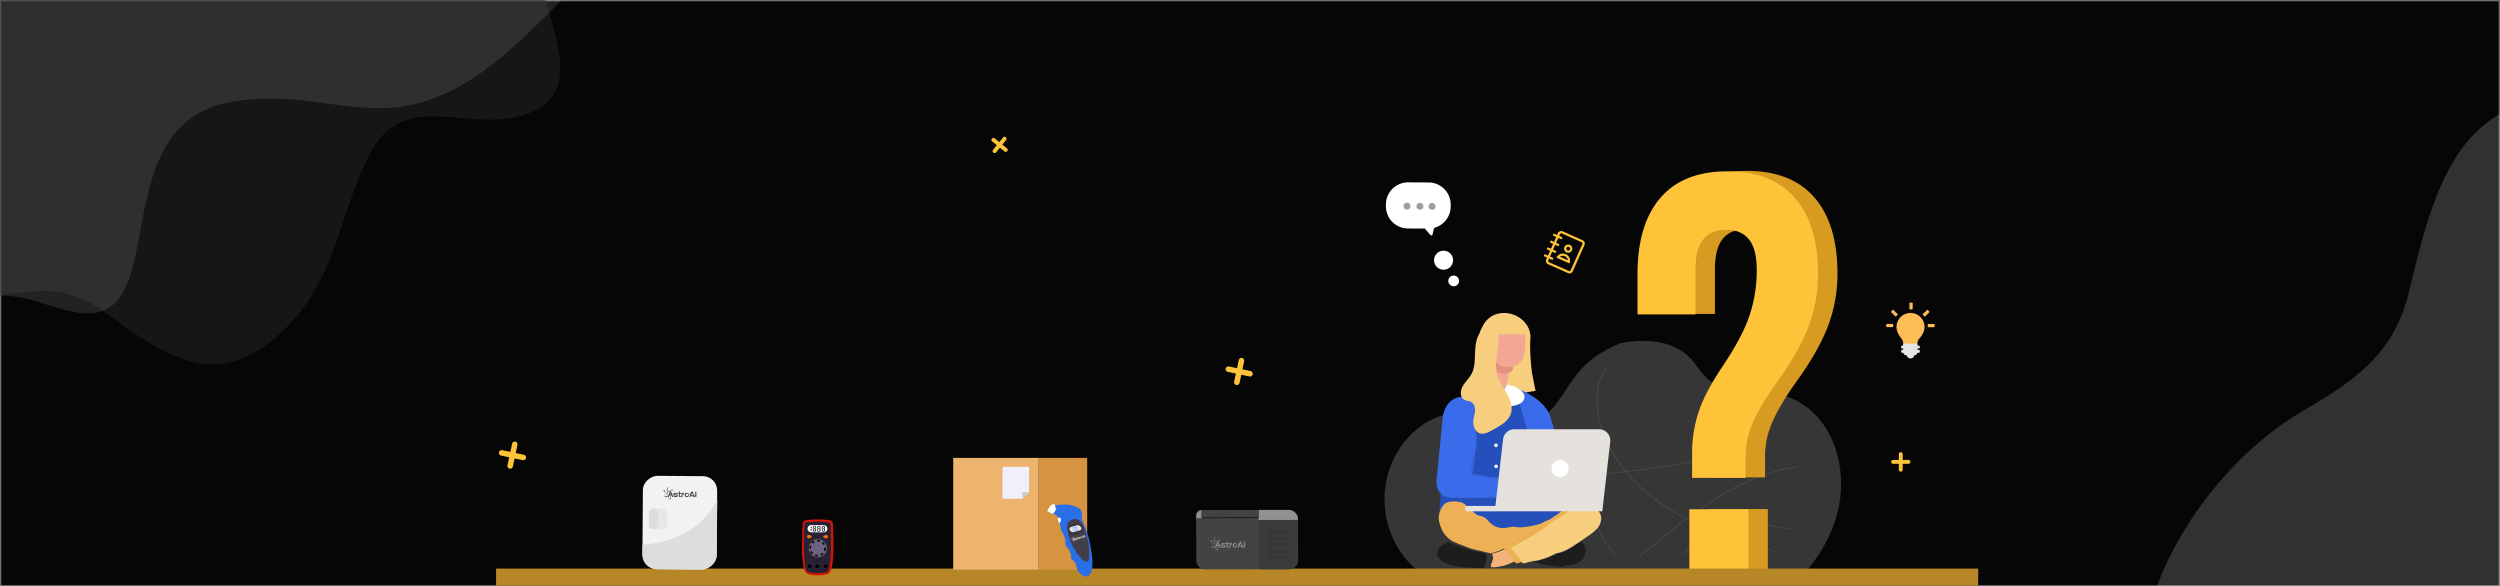 <svg xmlns="http://www.w3.org/2000/svg" xmlns:xlink="http://www.w3.org/1999/xlink" width="1920" height="450.403" viewBox="0 0 1920 450.403">
  <rect x="0" y="0" width="1920" height="450.403" fill="#808080" stroke="none"/>
  <defs>
    <clipPath id="clip-path">
      <path id="形状_14" data-name="形状 14" d="M32.25,199.032s43.706,1.616,61.863-36.542l3.467,42.437L95.82,223.28s-21.405,3.017-27.577,3.3-29.484-.285-31.055-1.043S32.25,199.032,32.25,199.032Z" transform="translate(-32.25 -162.49)" fill="none"/>
    </clipPath>
    <clipPath id="clip-path-2">
      <rect id="矩形_4629" data-name="矩形 4629" width="346" height="431" transform="translate(1574 127)" fill="#fff"/>
    </clipPath>
    <clipPath id="clip-path-3">
      <rect id="矩形_4630" data-name="矩形 4630" width="440" height="308" transform="translate(0 108)" fill="#fff"/>
    </clipPath>
  </defs>
  <g id="组_4214" data-name="组 4214" transform="translate(-7370.5 -13761)">
    <g id="组_4213" data-name="组 4213" transform="translate(7370.5 13653)">
      <g id="路径_9958" data-name="路径 9958" transform="translate(0 108)" fill="#060606">
        <path d="M 1919.5 449.903 L 0.5 449.903 L 0.5 0.5 L 1919.5 0.5 L 1919.5 449.903 Z" stroke="none"/>
        <path d="M 1 1 L 1 449.403 L 1919 449.403 L 1919 1 L 1 1 M 0 0 L 1920 0 L 1920 450.403 L 0 450.403 L 0 0 Z" stroke="none" fill="#707070"/>
      </g>
      <path id="联合_40" data-name="联合 40" d="M-4157-16256v-9h-9a3,3,0,0,1-3-3,3,3,0,0,1,3-3h9v-9a3,3,0,0,1,3-3,3,3,0,0,1,3,3v9h9a3,3,0,0,1,3,3,3,3,0,0,1-3,3h-9v9a3,3,0,0,1-3,3A3,3,0,0,1-4157-16256Z" transform="matrix(0.978, 0.208, -0.208, 0.978, 1156.918, 17275.17)" fill="#fec339" opacity="0"/>
      <path id="联合_41" data-name="联合 41" d="M-4164.2-16272.2v-3.6h-3.6a1.2,1.2,0,0,1-1.2-1.2,1.2,1.2,0,0,1,1.2-1.2h3.6v-3.6a1.2,1.2,0,0,1,1.2-1.2,1.2,1.2,0,0,1,1.2,1.2v3.6h3.6a1.2,1.2,0,0,1,1.2,1.2,1.2,1.2,0,0,1-1.2,1.2h-3.6v3.6a1.2,1.2,0,0,1-1.2,1.2A1.2,1.2,0,0,1-4164.2-16272.2Z" transform="matrix(0.978, 0.208, -0.208, 0.978, 1481.85, 16984.053)" fill="#fec339" opacity="0"/>
      <path id="联合_39" data-name="联合 39" d="M-4161-16265v-6h-6a2,2,0,0,1-2-2,2,2,0,0,1,2-2h6v-6a2,2,0,0,1,2-2,2,2,0,0,1,2,2v6h6a2,2,0,0,1,2,2,2,2,0,0,1-2,2h-6v6a2,2,0,0,1-2,2A2,2,0,0,1-4161-16265Z" transform="translate(7069.454 15625.6) rotate(-9)" fill="#fec339" opacity="0"/>
      <g id="组_4136" data-name="组 4136" transform="translate(-10)">
        <g id="组_4132" data-name="组 4132" transform="translate(30)">
          <path id="联合_61" data-name="联合 61" d="M5.938,13.361V8.907H1.484a1.485,1.485,0,0,1,0-2.969H5.938V1.485a1.485,1.485,0,1,1,2.969,0V5.938h4.454a1.485,1.485,0,0,1,0,2.969H8.907v4.454a1.485,1.485,0,1,1-2.969,0Z" transform="translate(1432.366 455.3)" fill="#fec339"/>
          <g id="组_4120" data-name="组 4120" transform="translate(1428.017 339.755)">
            <path id="路径_10355" data-name="路径 10355" d="M14.773.771A10.81,10.81,0,0,0,.622,7.067c-1.1,3.041-.634,6.335.549,9.841a5.972,5.972,0,0,1-.085,3.928l-.042.127a3.527,3.527,0,0,0,2.123,4.512l3.591,1.311a3.527,3.527,0,0,0,4.512-2.123,5.8,5.8,0,0,1,2.577-3.084c3.548-2.028,6.292-4.31,7.264-7.9A10.82,10.82,0,0,0,14.773.771Z" transform="translate(5.484 12.917) rotate(-20)" fill="#ffbe55"/>
            <path id="路径_10356" data-name="路径 10356" d="M14.426,5.534l-1.014-.38.507-1.393L3.653,0,3.147,1.4l-.759-.3a.767.767,0,0,0-.971.464l-.265.719a.769.769,0,0,0,.464.971l.762.295-.34.929-.759-.295a.77.77,0,0,0-.971.465l-.265.719a.77.77,0,0,0,.464.971l.8.295A2.452,2.452,0,0,0,2.865,9.286l.265.085a2.946,2.946,0,0,0,1.9,3.209,2.888,2.888,0,0,0,3.506-1.223,2.423,2.423,0,0,0,2.919-1.014l1.062.38a.77.77,0,0,0,.971-.464l.265-.719a.77.77,0,0,0-.464-.971l-1.014-.379.337-.929,1.014.38a.767.767,0,0,0,.971-.464l.265-.719a.661.661,0,0,0-.438-.921Z" transform="translate(10.213 33.414) rotate(-20)" fill="#e5e5e5"/>
            <path id="路径_10357" data-name="路径 10357" d="M1.808,5.514.288,4.965a.438.438,0,0,1-.265-.549L1.543.275A.441.441,0,0,1,2.092.023L3.613.573a.435.435,0,0,1,.252.549L2.345,5.26a.4.4,0,0,1-.536.255Z" transform="translate(16.908 1.33) rotate(-20)" fill="#ffbe55"/>
            <path id="路径_10358" data-name="路径 10358" d="M.033,1.808.583.287A.44.44,0,0,1,1.132.022l4.14,1.521a.441.441,0,0,1,.252.549L4.975,3.613a.438.438,0,0,1-.549.265L.288,2.357a.406.406,0,0,1-.255-.549Z" transform="translate(31.843 17.415) rotate(-20)" fill="#ffbe55"/>
            <path id="路径_10359" data-name="路径 10359" d="M.022,1.808.568.287A.441.441,0,0,1,1.118.022l4.14,1.521a.443.443,0,0,1,.265.549L4.974,3.621a.443.443,0,0,1-.549.265L.287,2.357A.441.441,0,0,1,.022,1.808Z" transform="translate(0 17.363) rotate(-20)" fill="#ffbe55"/>
            <path id="路径_10360" data-name="路径 10360" d="M.708,3.957.032,2.479a.48.48,0,0,1,.212-.589L4.257.032a.48.48,0,0,1,.589.212l.677,1.478a.486.486,0,0,1-.218.592L1.292,4.172a.417.417,0,0,1-.584-.215Z" transform="translate(27.881 7.758) rotate(-20)" fill="#ffbe55"/>
            <path id="路径_10361" data-name="路径 10361" d="M2.485,5.526l1.478-.674a.47.47,0,0,0,.212-.592L2.318.247A.47.47,0,0,0,1.726.035L.247.712A.47.47,0,0,0,.035,1.3L1.893,5.317A.488.488,0,0,0,2.485,5.526Z" transform="translate(3.942 6.84) rotate(-20)" fill="#f6b95f"/>
          </g>
          <g id="组_4118" data-name="组 4118" transform="translate(1043.273 358.555)" opacity="0.36">
            <path id="路径_10330" data-name="路径 10330" d="M344.611,621.234c-5.828-14.784-17.014-27.116-30.455-33.188-14-6.323-30.071-4.02-44.815-6.139-12.811-1.839-22.046-8.215-29.691-19.553-7.326-10.863-22.923-23.814-58.469-17.466-17.335,7.625-27.454,14.649-38.478,30.8-10.067,14.743-18.28,30.888-36.9,31.417s-36.372-11.324-55.134-8.189C25.863,603.067,5.216,626.093.887,653.506c-4.053,25.69,6.122,50.606,23.605,65.249h300.5C347.018,692.682,358.577,656.671,344.611,621.234Z" transform="translate(0 -531.962)" fill="#8a8a8a"/>
            <path id="路径_9907" data-name="路径 9907" d="M654.021,760.658c5.464,1.165,10.728,2.208,15.822,2.865.087-.168.171-.337.258-.505-5.134-.653-10.451-1.706-15.967-2.882-8.4-1.789-17.49-3.728-26.52-3.728a47.1,47.1,0,0,0-16.487,2.724,33.58,33.58,0,0,0-5.836,2.837c-4.827-2.056-9.679-4.3-14.484-6.768q5.23-3.942,10.573-7.678c26.448-18.464,50.848-28.933,74.425-31.9-.047-.173-.1-.346-.145-.518-23.641,2.986-48.1,13.488-74.585,31.993q-5.456,3.794-10.788,7.836a178.12,178.12,0,0,1-15.922-9.257A138.357,138.357,0,0,1,544.1,719.109c37.742-4.234,76.166-9.568,107.545-30.541,1.19-.8,2.51-1.734,3.878-2.8-.151-.107-.3-.213-.456-.318-1.31,1.015-2.574,1.92-3.718,2.675-31.371,20.966-69.867,26.26-107.658,30.5a103.691,103.691,0,0,1-17.3-29.421c-6.657-17.633-6.3-34.935.964-47.474.316-.544.651-1.079.994-1.61-.3.139-.606.284-.906.427q-.277.454-.548.915c-7.35,12.678-7.715,30.146-1,47.928a104.084,104.084,0,0,0,17.172,29.3q-3.283.367-6.559.727c-7.868.868-16,1.766-23.908,2.773-2.884.371-5.816.8-8.745,1.348-6.247-13.19-13.119-26.072-22-37.119l-.384.375c8.807,10.963,15.636,23.748,21.854,36.861-12.729,2.427-25.089,6.99-31.688,17.613-6.164,9.918-6.158,23.63.017,40.755.213.593.427,1.175.657,1.755h.569c-.243-.64-.486-1.28-.725-1.937-6.117-16.963-6.138-30.52-.066-40.295,6.522-10.494,18.814-15,31.473-17.4,2.21,4.671,4.343,9.385,6.463,14.064l.23.508c7.365,16.257,14.981,31.946,24.955,45.055h.665c-10.065-13.134-17.724-28.916-25.134-45.275L510.5,738c-2.1-4.643-4.219-9.312-6.4-13.945,2.862-.529,5.74-.953,8.568-1.318,7.892-1.015,16.031-1.92,23.9-2.783q3.445-.377,6.9-.764a138.783,138.783,0,0,0,30.609,26.936,179.137,179.137,0,0,0,15.737,9.159c-9.071,6.861-17.9,14.077-26.51,21.116q-4.479,3.664-9.041,7.371h.853q4.3-3.492,8.532-6.958c8.674-7.1,17.56-14.367,26.7-21.269,4.78,2.459,9.6,4.692,14.406,6.755a39.757,39.757,0,0,0-15.156,18.5c-.405.983-.759,1.977-1.088,2.973h.563c.309-.928.64-1.854,1.017-2.773a39.136,39.136,0,0,1,15.261-18.447,352.278,352.278,0,0,0,37.94,13.286l.427.126c4.778,1.412,9.662,2.86,13.981,5.183.122-.136.243-.273.363-.412-4.392-2.382-9.346-3.839-14.192-5.283l-.427-.126A353.829,353.829,0,0,1,605.9,762.211a32.909,32.909,0,0,1,5.413-2.594C625.146,754.5,640.488,757.774,654.021,760.658Z" transform="translate(-358.249 -607.344)" fill="#cbcbcb"/>
          </g>
          <ellipse id="椭圆_547" data-name="椭圆 547" cx="7.324" cy="7.324" rx="7.324" ry="7.324" transform="translate(1080.099 313.69) rotate(-79.38)" fill="#fff"/>
          <ellipse id="椭圆_548" data-name="椭圆 548" cx="4.119" cy="4.149" rx="4.119" ry="4.149" transform="translate(1091.593 327.014) rotate(-79.39)" fill="#fff"/>
          <path id="路径_10331" data-name="路径 10331" d="M380.816,661.727l-1.792-9.063-.974-4.97c-.851-6.795-1.8-18.869-1.2-25.664,1.038-11.665-9.97-20.629-21.071-20.094-11.259.564-16.323,8.806-18.776,18.963-3.868,16.133,4.874,28.462-.877,40.317a.64.64,0,0,0,.567.912c3.552.093,15.5-.064,15.5-.064V639.171a55.046,55.046,0,0,0,4.213,5.5l-3.71,21.512Z" transform="translate(778.483 -253.55)" fill="#f7cd7e"/>
          <path id="路径_10332" data-name="路径 10332" d="M298.78,773.564,317.357,783.7c4.193,2.269,7.344,6.841,8.593,12.4l17.568,78.023H253.072c-6.651,0-11.885-7.271-11.227-15.7l4.783-60.613c.553-7.145,4.228-13.262,9.461-15.957l17.5-8.85Z" transform="translate(843.714 -359.404)" fill="#254fbb"/>
          <path id="路径_10362" data-name="路径 10362" d="M0,86.207V71.671L22.159,68.8l-2.308-39.51-.9-14.506L16.779-3.367S37.46,8.051,39.57,24.184c.463,8.214,3.785,49.285,3.785,49.285S44.2,85.535,34.471,86.23c.245.452-31.727,0-31.727,0Z" transform="matrix(0.978, -0.208, 0.208, 0.978, 1126.835, 412.235)" fill="#3a6bea"/>
          <path id="路径_10333" data-name="路径 10333" d="M296.6,872.906V858.419l-28-2.862,4.125-23.807L271.406,800.8l-9.771-5.336s-12.373-.45-15.039,15.627c-.585,8.186-4.783,49.117-4.783,49.117s-1.073,12.025,11.227,12.718c-.31.45,40.1,0,40.1,0Z" transform="translate(841.364 -382.757)" fill="#3a6bea"/>
          <path id="路径_10334" data-name="路径 10334" d="M383.3,730.191,380.9,745.286s-9.136,9.151-13.113-1.6c-1.2-8.332,2.263-17.484,2.263-17.484Z" transform="translate(756.061 -339.668)" fill="#f4a694"/>
          <path id="路径_10335" data-name="路径 10335" d="M395.946,722.345s.506,7.169-12.168,4.4c-2.736-4.026-1.354-11.888-1.354-11.888Z" transform="translate(746.296 -332.444)" fill="#e3917d"/>
          <path id="路径_10336" data-name="路径 10336" d="M370.469,666.776s-.219,13.648,10.347,15.63c3.3.877,14.75,1.541,15.849-14.089.222-13.209,0-10.788,0-10.788H372.89Z" transform="translate(754.641 -292.829)" fill="#f4a694"/>
          <path id="路径_10337" data-name="路径 10337" d="M407.135,769.11c.959,0,10.569,2.047,13,7.359s-4.1,11.358-19.975,8.726C399.153,785.458,407.135,769.11,407.135,769.11Z" transform="translate(730.204 -365.8)" fill="#fff"/>
          <path id="路径_10338" data-name="路径 10338" d="M317.106,629.55c-6.321,5.66-6.382,13.741-6.666,21.6-.158,3.9-.348,7.99-1.857,11.636-1.667,4.058-5.064,7.046-7.359,10.724-2.108,3.4-2.453,8.713,1.038,10.695,1.7.974,3.868.848,5.535,1.854,2.047,1.228,2.83,3.9,2.737,6.292s-.877,4.716-1.228,7.075c-.585,4.339,1.07,9.648,5.315,10.692,2.83.693,5.692-.722,8.242-2.076a73.35,73.35,0,0,0,8.961-5.377,17.253,17.253,0,0,0,5.757-6.479c2.263-5,.564-10.882-2.047-15.723s-6.1-9.215-7.724-14.437c-2.672-8.426-.094-17.516.757-26.313.313-3.459.313-7.233-1.7-10.1-4.152-5.944-13.651-1.541-12.423,5.409" transform="translate(802.296 -269.2)" fill="#f7cd7e"/>
          <path id="路径_10339" data-name="路径 10339" d="M248.8,1075.886c3.774,1.783,7.771,3.02,11.613,4.637a32.747,32.747,0,0,0,5.333,1.538c3.6.836,7.2,1.719,10.794,2.57a9.292,9.292,0,0,0,1.143.132,62.172,62.172,0,0,0,9.125-3.321.86.86,0,0,1,1.14.169,66.313,66.313,0,0,1,6.6,7.926,2.229,2.229,0,0,1,.436,1.061h0c1.781,2.155,1.821,2.178,4.368,1.342a17.054,17.054,0,0,1,3.038-.742c2.193-.585,4.476-.611,6.678-1.284a58.376,58.376,0,0,0,11.987-4.613,5.247,5.247,0,0,1,1.62-.614c4.856-.918,9.063-3.278,13.11-5.973,1.672-1.111,3.38-2.175,5.073-3.26h0c3.181-2.339,6.569-4.365,9.648-6.847,3.216-2.6,5.724-5.531,6.072-9.853a7.9,7.9,0,0,0-.439-3.88c-1.36-3.146-3.909-4.859-7.017-5.988a17.459,17.459,0,0,0-10.817-.272h0c0,.491-.418.529-.716.62a23,23,0,0,0-7.119,4.017,29.176,29.176,0,0,1-4.856,3.312h0a15.535,15.535,0,0,1-5.087,2.974c-2.283.81-4.236,2.307-6.561,2.924a65.482,65.482,0,0,1-13.256,2.292,14.851,14.851,0,0,1-4.143-.249c-2.269-.509-4.491.082-6.681.509-6.122,1.193-11-.9-14.852-5.555a10.522,10.522,0,0,0-6.333-3.564c-2.456-.494-4.119-2.023-5.669-3.8a54.326,54.326,0,0,1-4.6-4.037,10.281,10.281,0,0,0-4.97-2.766c-.345-.026-.693-.047-1.035-.082a22.179,22.179,0,0,0-6.251-.155,8.875,8.875,0,0,0-6.795,4.862c-1.845,3.579-2.655,7.294-1.617,11.224C239.433,1067.53,242.6,1072.863,248.8,1075.886Z" transform="translate(847.665 -551.797)" fill="#edb055"/>
          <path id="路径_10340" data-name="路径 10340" d="M282.353,1167.97a16.9,16.9,0,0,0,1.462-4.362,2.687,2.687,0,0,0-.491-2.184c-.4-.55-.395-.976-.032-1.336a6.956,6.956,0,0,1-1.786-.293c-4.339-1.14-8.8-1.853-13.06-3.234a116.942,116.942,0,0,1-12.551-4.83,2.4,2.4,0,0,1-1.123-.792c-1.38.693-2.734,1.462-4.149,2.046a7.993,7.993,0,0,0-4.751,6.023,4.76,4.76,0,0,0,.763,3.956c1.845,2.7,4.73,4.014,7.572,5.1a22.674,22.674,0,0,0,5.3,1.462c3.4.406,6.774,1.026,10.209,1.263,2.889.2,5.786.377,8.677.564,1.447.094,3.067.444,4.157-1.049A1.805,1.805,0,0,1,282.353,1167.97Z" transform="translate(838.021 -626.848)" fill="#1d1d1d"/>
          <path id="路径_10341" data-name="路径 10341" d="M497.691,1150.233c-3.526,2.163-6.827,4.7-10.607,6.461a24.482,24.482,0,0,1-5.675,2.014,11.647,11.647,0,0,0-3.374,1.222c-4.426,2.415-9.239,3.742-14.086,4.97-1.327.336-2.7.032-4.029.31a11.13,11.13,0,0,1,4.19.778,47.733,47.733,0,0,0,4.678,1.362,76.138,76.138,0,0,0,8.014,1.17c2.143.275,4.3.459,6.458.643.716.058,1.719.359,2.085-.266a1.639,1.639,0,0,1,1.74-.783,20.119,20.119,0,0,0,4.251-.506c4.228-.842,7.675-2.669,9.4-6.985a8.979,8.979,0,0,0-.155-8.037,15.207,15.207,0,0,0-2.187-3.117h0a1.654,1.654,0,0,1-.7.763Z" transform="translate(696.133 -625.808)" fill="#1d1d1d"/>
          <path id="路径_10342" data-name="路径 10342" d="M382.97,1171.484c-.512-.7-1.143-.64-1.854-.316a50.475,50.475,0,0,1-8.715,3.049,2.552,2.552,0,0,0,.249,1.719,3.217,3.217,0,0,1,.164,2.362,15.536,15.536,0,0,1-.95,2.962,4.411,4.411,0,0,0-.506,3.19c2.532.652,5.005-.12,7.455-.465,3.616-.506,6.9-2.213,10.256-3.593a3.049,3.049,0,0,0,.693-.585,57.256,57.256,0,0,0-4.093-5.263C384.788,1173.484,383.768,1172.584,382.97,1171.484Z" transform="translate(753.736 -640.998)" fill="#f4b37a"/>
          <path id="路径_10343" data-name="路径 10343" d="M477.2,1062.153c-1.359-3.146-3.909-4.859-7.017-5.988a17.457,17.457,0,0,0-10.817-.272h0c0,.491-.418.529-.716.62a23,23,0,0,0-7.119,4.017,29.179,29.179,0,0,1-4.856,3.313,15.532,15.532,0,0,1-5.087,2.973l-.231.085c-.251.21-.5.424-.751.631a129.249,129.249,0,0,1-16.323,11.326c-3.011,1.775-6.087,3.424-9.131,5.137-1.547.877-3.079,1.754-4.573,2.716a8.165,8.165,0,0,0-1.073.769c-.26.237-.509.488-.754.74l-.368.365a.788.788,0,0,1,.632.292,66.282,66.282,0,0,1,6.6,7.926,2.228,2.228,0,0,1,.436,1.061h0c1.78,2.155,1.821,2.178,4.368,1.342a17.054,17.054,0,0,1,3.038-.743c2.193-.585,4.476-.611,6.678-1.283a58.4,58.4,0,0,0,11.987-4.614,5.26,5.26,0,0,1,1.62-.614c4.856-.918,9.063-3.277,13.11-5.973,1.672-1.111,3.38-2.175,5.073-3.26,3.181-2.339,6.569-4.365,9.648-6.847,3.216-2.6,5.724-5.532,6.072-9.853A7.943,7.943,0,0,0,477.2,1062.153Z" transform="translate(731.998 -559.077)" fill="#f7cd7e"/>
          <ellipse id="椭圆_549" data-name="椭圆 549" cx="1.374" cy="1.374" rx="1.374" ry="1.374" transform="translate(1127.548 448.624)" fill="#fff"/>
          <ellipse id="椭圆_550" data-name="椭圆 550" cx="1.374" cy="1.374" rx="1.374" ry="1.374" transform="translate(1127.648 464.781)" fill="#fff"/>
          <path id="路径_10344" data-name="路径 10344" d="M357.077,967.3l-24.167-3.6,1.494-14.846,2.049-.354-1.921,14.124,22.6,4.383Z" transform="translate(776.498 -490.82)" fill="#3763d4"/>
          <path id="路径_10345" data-name="路径 10345" d="M805.748,216.572a100.783,100.783,0,0,1,4.923-31.61q4.923-15.009,18.182-34.755,15.391-22.864,20.964-39.458a108.954,108.954,0,0,0,5.566-34.963q0-16.136-5.989-23.536t-17.537-7.413q-11.552,0-17.543,7.4t-5.989,23.536v34.081H763.82V78.917q0-38.113,17.539-58.515T832.707,0q34.228,0,51.983,20.4t17.759,58.515a113.367,113.367,0,0,1-7.061,39.685q-7.057,19.056-24.173,42.821-13.7,19.283-19.039,32.056a64.351,64.351,0,0,0-5.35,24.884V235.4H805.748Zm-2.134,43.179h45.353v47.54H803.614Z" transform="translate(488.734 239.23)" fill="#d89b21"/>
          <path id="路径_10346" data-name="路径 10346" d="M751.028,218.179a100.839,100.839,0,0,1,4.92-31.613q4.921-15.01,18.184-34.757,15.391-22.871,20.964-39.461a108.94,108.94,0,0,0,5.566-34.966q0-16.137-5.989-23.54t-17.543-7.4q-11.552,0-17.546,7.4T753.6,77.37v34.083H709.1V80.512q0-38.113,17.539-58.519t51.353-20.4q34.228,0,51.983,20.4t17.762,58.519a113.38,113.38,0,0,1-7.062,39.687q-7.057,19.055-24.173,42.824-13.7,19.284-19.048,32.058a64.214,64.214,0,0,0-5.348,24.886v17.04H751.028Zm-2.136,42.942h45.355v47.543H748.891Z" transform="translate(528.516 238.006)" fill="#fec339"/>
          <path id="联合_62" data-name="联合 62" d="M34.1,40.4l-4.207-4.914-12.971-.059A17,17,0,0,1,0,18.346l.006-1.423A17,17,0,0,1,17.084,0L32.815.072A17,17,0,0,1,49.738,17.149l-.006,1.423a17.01,17.01,0,0,1-12.782,16.4l-1.113,5a1,1,0,0,1-.981.783A.984.984,0,0,1,34.1,40.4Z" transform="translate(1044.391 248.05)" fill="#fff"/>
          <g id="组_4119" data-name="组 4119" transform="translate(1057.926 263.64)">
            <ellipse id="椭圆_551" data-name="椭圆 551" cx="2.671" cy="2.671" rx="2.671" ry="2.671" fill="#9f9f9f"/>
            <ellipse id="椭圆_552" data-name="椭圆 552" cx="2.671" cy="2.671" rx="2.671" ry="2.671" transform="translate(9.909 0.099)" fill="#9f9f9f"/>
            <ellipse id="椭圆_553" data-name="椭圆 553" cx="2.671" cy="2.671" rx="2.671" ry="2.671" transform="translate(19.257 0.197)" fill="#9f9f9f"/>
          </g>
          <path id="路径_10354" data-name="路径 10354" d="M400.017,875.71H334.9a8.672,8.672,0,0,0-8.61,7.686l-5.9,51.2H299.049a2.082,2.082,0,0,0-2.079,2.079h0a2.082,2.082,0,0,0,2.079,2.079H402.476l6.11-53.324a8.651,8.651,0,0,0-8.569-9.721Z" transform="translate(808.082 -438.034)" fill="#e5e1dc"/>
          <ellipse id="椭圆_554" data-name="椭圆 554" cx="6.584" cy="6.584" rx="6.584" ry="6.584" transform="translate(1171.581 461.291)" fill="#fff"/>
          <g id="图层_x0020_1" transform="matrix(0.914, 0.407, -0.407, 0.914, 1173.831, 282.863)">
            <g id="_2290049457216" transform="translate(0 0)">
              <path id="路径_9888" data-name="路径 9888" d="M5.752,0H22.5a2.771,2.771,0,0,1,2.792,2.734V24.889A2.774,2.774,0,0,1,22.5,27.623H5.752A2.771,2.771,0,0,1,2.96,24.889V23.308H.891a.862.862,0,1,1,0-1.724H2.96v-4.03H.88a.862.862,0,1,1,0-1.724H2.96V11.8H.9a.862.862,0,1,1,0-1.724H2.96V6.05H.891a.862.862,0,1,1,0-1.724H2.96V2.74A2.771,2.771,0,0,1,5.752.005Zm9.317,15.041A5.433,5.433,0,0,1,20.556,20.4H9.581a5.433,5.433,0,0,1,5.487-5.358ZM17.7,17.829a3.8,3.8,0,0,0-5.271,0,3.648,3.648,0,0,0-.643.841h6.557A3.648,3.648,0,0,0,17.7,17.829ZM15.069,7.262a3.166,3.166,0,1,1-3.23,3.168,3.2,3.2,0,0,1,3.23-3.168ZM16.106,9.4a1.458,1.458,0,0,0-1.037-.418,1.481,1.481,0,0,0-1.037.423,1.422,1.422,0,0,0-.011,2.031l.005.005a1.5,1.5,0,0,0,2.074-.011,1.382,1.382,0,0,0,.432-1.015A1.442,1.442,0,0,0,16.1,9.4ZM4.72,21.578h2.09a.862.862,0,1,1,0,1.724H4.72v1.581a1,1,0,0,0,.3.709,1.027,1.027,0,0,0,.724.3H22.495a1.041,1.041,0,0,0,.724-.3.985.985,0,0,0,.3-.709V2.729a1,1,0,0,0-.3-.709,1.027,1.027,0,0,0-.724-.3H5.747a1.041,1.041,0,0,0-.724.3.985.985,0,0,0-.3.709V4.316h2.09a.862.862,0,1,1,0,1.724H4.72v4.03h2.1a.862.862,0,1,1,0,1.724H4.72v4.025H6.8a.862.862,0,1,1,0,1.724H4.72v4.03Z" transform="translate(1.165 0)" fill="#fec339" fill-rule="evenodd"/>
              <rect id="矩形_4552" data-name="矩形 4552" width="27.623" height="27.623" transform="translate(0 0)" fill="none"/>
            </g>
          </g>
        </g>
        <g id="图层_2" data-name="图层 2" transform="translate(908 239.23)">
          <g id="OBJECTS" transform="translate(0)">
            <rect id="矩形_4620" data-name="矩形 4620" width="1138.242" height="13.064" transform="translate(-517 305.436)" fill="#b78727"/>
          </g>
        </g>
        <g id="组_4135" data-name="组 4135">
          <path id="联合_60" data-name="联合 60" d="M8.483,19.088V12.726H2.12a2.121,2.121,0,0,1,0-4.242H8.483V2.121a2.121,2.121,0,1,1,4.242,0V8.484h6.363a2.121,2.121,0,0,1,0,4.242H12.725v6.362a2.121,2.121,0,1,1-4.242,0Z" transform="matrix(0.978, 0.208, -0.208, 0.978, 953.519, 380.703)" fill="#fec339"/>
          <path id="联合_63" data-name="联合 63" d="M8.483,19.088V12.726H2.12a2.121,2.121,0,0,1,0-4.242H8.483V2.121a2.121,2.121,0,1,1,4.242,0V8.484h6.363a2.121,2.121,0,0,1,0,4.242H12.725v6.362a2.121,2.121,0,1,1-4.242,0Z" transform="matrix(0.978, 0.208, -0.208, 0.978, 395.41, 444.991)" fill="#fec339"/>
          <path id="联合_64" data-name="联合 64" d="M6.083,13.688V9.126H1.521a1.521,1.521,0,0,1,0-3.042H6.083V1.521a1.521,1.521,0,1,1,3.042,0V6.084h4.563a1.521,1.521,0,1,1,0,3.042H9.125v4.562a1.521,1.521,0,1,1-3.042,0Z" transform="translate(776.563 208.585) rotate(39)" fill="#fec339"/>
          <g id="组_4128" data-name="组 4128" transform="translate(190.399 31.748)">
            <rect id="矩形_3" data-name="矩形 3" width="71.657" height="57.046" rx="11" transform="translate(312.89 513.258) rotate(-89.57)" fill="#f2f2f2"/>
            <rect id="矩形_4" data-name="矩形 4" width="16.004" height="13.91" rx="3" transform="translate(317.963 482.687) rotate(-89.57)" fill="#e6e7e8"/>
            <rect id="矩形_4_拷贝" data-name="矩形 4 拷贝" width="16.004" height="6.956" rx="3.478" transform="translate(317.964 482.689) rotate(-89.57)" fill="#ddd"/>
            <path id="logo" d="M108.623,139.107c.016.115.032.227.051.339-.245-.173-.477-.347-.693-.517q.267-.248.56-.5C108.564,138.654,108.591,138.878,108.623,139.107Zm-.75,1.936a.344.344,0,0,1,.485.04h0a6.047,6.047,0,0,0,.595-.24c-.1-.389-.184-.8-.267-1.248q-.44-.267-.832-.56c-.872.862-1.315,1.664-1.046,2.043.144.205.477.267.931.173a.363.363,0,0,1,.123-.211Zm.571.328c.155-.069.315-.147.477-.235l.152-.376c-.072-.325-.133-.677-.187-1.046.123.077.251.152.379.229l.109.064.029-.072-.024-.013c-.176-.115-.347-.227-.512-.341-.032-.237-.061-.48-.083-.731-.019-.2-.035-.392-.045-.581.16-.125.325-.248.5-.371.131-.093.267-.181.395-.267.184.1.371.213.563.331l.051-.131c-.165-.1-.331-.187-.5-.267a9.812,9.812,0,0,1,.912-.515,1.179,1.179,0,0,0,.043.224h.035l-.056-.235c1.147-.568,2.1-.736,2.371-.347a.424.424,0,0,1,.077.216.7.7,0,0,0-.075-.6c-.315-.416-1.288-.219-2.454.421l-.04-.144.032.147a11.177,11.177,0,0,0-1.1.7c-.208-.107-.411-.208-.608-.3a.365.365,0,0,0-.019-.432.328.328,0,0,0-.136-.1c.075-1.224.331-2.056.709-2.094a.331.331,0,0,1,.205.059.587.587,0,0,0-.485-.267c-.427.059-.677.974-.71,2.3a.485.485,0,0,0-.077.051.363.363,0,0,0-.12.2c-1.36-.571-2.4-.742-2.606-.365-.237.427.643,1.427,2.091,2.478-1.016,1.086-1.528,2.11-1.187,2.555.2.267.68.28,1.3.085a.341.341,0,0,0,.453,0,.36.36,0,0,0,.125-.229h0Zm3.628-2.345a6.561,6.561,0,0,1,1.888,1.891h-.389a5.54,5.54,0,0,0-1.347-1.494l-.152-.395Zm-.822.443-.133.12v.032h-.168c0-.293-.029-.6-.056-.91l.029-.077.117.3c.024.2.048.4.067.589l.123-.1.019.048Zm-.072,1.024v.437l.136.061-.136-.056c0,1.523-.248,2.6-.712,2.667-.405.056-.872-.677-1.259-1.846h.128c.267.8.584,1.288.886,1.259.387-.037.648-.915.715-2.187-.227-.1-.459-.219-.7-.339h.08c.211.117.416.224.619.325v-.32Zm-2.361-3.291c.189.093.381.192.579.3-.139.1-.267.208-.413.317l-.253.208c0-.267-.016-.533-.013-.766a.3.3,0,0,0,.1-.059Zm-.355.045a.376.376,0,0,1-.131-.1.368.368,0,0,1-.08-.2c-1.067-.448-1.843-.579-2.027-.267-.219.357.464,1.224,1.635,2.169.2-.208.421-.419.659-.627-.029-.333-.048-.656-.059-.963Zm8.474,1.915h.392l-.013,1.576a.96.96,0,0,0,.942.979h.749v-.669h-.621a.3.3,0,0,1-.291-.3h0v-1.576h.915V138.5h-.915v-1.067h-.782V138.5h-.392v.669Zm2.486-.653h1.144a.96.96,0,0,1,.939.979v.325h-.784v-.3a.3.3,0,0,0-.291-.3H120.2l-.021,2.55H119.4l.024-3.222Zm4.185.032h-.267A1.459,1.459,0,0,0,121.9,140v.267a1.459,1.459,0,0,0,1.422,1.483h.267a1.459,1.459,0,0,0,1.446-1.462v-.267a1.462,1.462,0,0,0-1.424-1.483Zm-.139.669a.955.955,0,1,1-.776,1.107.761.761,0,0,1,0-.173.872.872,0,0,1,.8-.936Zm6.538-1.7h.782l-.016,2.275-.024.016a3.92,3.92,0,0,1-.763.381l.021-2.667Zm.76,2.875v1.427h-.782v-.96a3.983,3.983,0,0,0,.8-.464Zm-3.638-2.9h.784l1.131,2.934a3.6,3.6,0,0,1-.776,0l-.752-1.944-.592,1.475a1.632,1.632,0,0,1-.533-.635l.736-1.838Zm2.177,3.6.267.718h-.784l-.227-.589a4.269,4.269,0,0,0,.734-.123Zm-2.71-.309a1.971,1.971,0,0,1-.568-.533l-.616,1.539h.782Zm-16.052-3.411h.782l1.67,4.313h-.784l-.493-1.28h-1.6l-.509,1.27h-.784l1.72-4.268Zm.912,2.355-.533-1.358-.533,1.35h1.067Zm1.934,1.96,2.187.016a.974.974,0,0,0,.016-1.944H114.48a.3.3,0,0,1-.291-.3h0a.3.3,0,0,1,.3-.3l2.056.016v-.672l-2.187-.016a.974.974,0,1,0-.013,1.947h1.11a.3.3,0,0,1,.291.3h0a.3.3,0,0,1-.3.3l-2.056-.016Zm18.468-2.579a3.592,3.592,0,0,1-2.446,1.963c-1.707.472-3.342-.144-3.652-1.374a2.03,2.03,0,0,1,.432-1.72,1.827,1.827,0,0,0-.088,1.112c.309,1.23,1.944,1.843,3.652,1.374A3.945,3.945,0,0,0,131.858,139.1Z" transform="translate(223.594 316.268)" fill="#3b3b3b" fill-rule="evenodd"/>
            <g id="组_4127" data-name="组 4127" transform="translate(309.641 458.08)" clip-path="url(#clip-path)">
              <rect id="矩形_3-2" data-name="矩形 3" width="71.657" height="57.046" rx="12" transform="translate(3.233 55.266) rotate(-89.427)" fill="#ddd"/>
            </g>
          </g>
          <g id="组_4129" data-name="组 4129" transform="translate(742.062 459.663)">
            <rect id="矩形_4621" data-name="矩形 4621" width="65.717" height="85.819" transform="translate(0 0)" fill="#edb46f"/>
            <rect id="矩形_4622" data-name="矩形 4622" width="37.178" height="85.819" transform="translate(102.895 85.819) rotate(180)" fill="#d69440"/>
            <path id="路径_10371" data-name="路径 10371" d="M320.943,64.59H300.56V89.132h15.168l5.215-5.215Z" transform="translate(-262.725 -57.691)" fill="#f2effc"/>
            <path id="路径_10372" data-name="路径 10372" d="M327.58,104.235l5.215-5.215H327.58Z" transform="translate(-274.578 -72.794)" fill="#c3d2d7"/>
          </g>
          <g id="组_4130" data-name="组 4130" transform="translate(814.155 495.271)">
            <path id="形状_25" data-name="形状 25" d="M380.786,113.553a1.912,1.912,0,0,1-1.224-2.414s.561-3.828,1.987-3.5c0,0,2.071-.241,3.649-.46,0,0,7.365-.747,8.544-.152a21.219,21.219,0,0,1,7.646,2.767s1.544.561,2.245,3.75a1.538,1.538,0,0,0,.23,1.19l-.129.421-.163.3-.129.421v.382l-.051.269s-.326,1.05.96,3.626c0,0,4.059,9.234,5.1,15.779,0,0,4.609,18.682.3,24.289,0,0-2.56,4.794-8.128-.982,0,0-2.189-2.116-2.021-3.817,0,0-.561-3.6-2.655-5.518,0,0-2.38-1.308-1.892-3.368a10.022,10.022,0,0,0-3.475-7.421,4.564,4.564,0,0,1-.657-3.469s-.449-4.491-2.245-7.152a4.042,4.042,0,0,1-1.358-3.261l-.825-4.047s-1.948-2.285-1.123-3.828C385.338,117.37,385.821,115.389,380.786,113.553Z" transform="translate(-376.744 -106.61)" fill="#2a6ee8" fill-rule="evenodd"/>
            <path id="形状_28" data-name="形状 28" d="M389.333,125.184a1.4,1.4,0,0,1,1.976-.112,1.068,1.068,0,0,1,.2.219s.814,1.634-1,3.84C390.512,129.13,388.733,126.29,389.333,125.184Z" transform="translate(-381.003 -114.469)" fill="#fff" fill-rule="evenodd"/>
            <path id="形状_29" data-name="形状 29" d="M402.373,135.874S400,129,406.055,127.066c0,0,4.625-1.785,7.522,3.183,0,0,2.476,4.07,4.373,12.967,0,0,1.824,8.628.8,14.539,0,0,.034,2.217-3.6,1.454,0,0-5.209-4.721-7.006-8.645a28.707,28.707,0,0,1-4.171-8.476A50.726,50.726,0,0,1,402.373,135.874Z" transform="translate(-386.577 -115.363)" fill="#423e4a" fill-rule="evenodd"/>
            <path id="形状_26" data-name="形状 26" d="M380.535,106.652a7.248,7.248,0,0,1-1.5,7.264l-4.446-2.206s2.1-3.654,2.245-3.834a9.9,9.9,0,0,1,1.875-1.319A3.684,3.684,0,0,1,380.535,106.652Z" transform="translate(-374.59 -106.462)" fill="#fff" fill-rule="evenodd"/>
            <path id="形状_27" data-name="形状 27" d="M383.3,114.732s-2.245-.747-1.443-2.723c0,0,.561-1.684,3.037-.4Z" transform="translate(-377.7 -108.508)" fill="#fff" fill-rule="evenodd"/>
            <path id="矩形_13" data-name="矩形 13" d="M407.035,133.343l2.588-.775a3.856,3.856,0,1,1,2.206,7.387l-2.588.775a3.856,3.856,0,1,1-2.206-7.387Z" transform="translate(-387.567 -117.828)" fill="#3d3131" fill-rule="evenodd"/>
            <path id="矩形_14" data-name="矩形 14" d="M406.22,136.513l4.294-1.28a2.992,2.992,0,0,1,3.716,2.01,1.488,1.488,0,0,1-1,1.852l-4.294,1.285a2.981,2.981,0,0,1-3.711-2h0a1.488,1.488,0,0,1,1-1.852Z" transform="translate(-387.998 -119.028)" fill="#e9e9e9" fill-rule="evenodd"/>
            <path id="形状_30" data-name="形状 30" d="M409.961,139.58l.342-.107-.376-1.274.808-.241.382,1.274.348-.1-.449-1.51-.264-.051-1.05.314-.163.3Z" transform="translate(-389.921 -120.108)" fill="#619aff" fill-rule="evenodd"/>
            <path id="形状_30_拷贝" data-name="形状 30 拷贝" d="M410.35,141l.348-.107.376,1.274.814-.241-.382-1.274.354-.107.449,1.51-.2.185-1.05.309-.3-.163Z" transform="translate(-390.276 -121.415)" fill="#619aff" fill-rule="evenodd"/>
            <path id="形状_30_拷贝_2" data-name="形状 30 拷贝 2" d="M413.265,138.594l.348-.1-.382-1.28.808-.241.382,1.28.354-.107-.449-1.51-.269-.045-1.044.309-.163.3Z" transform="translate(-391.373 -119.678)" fill="#619aff" fill-rule="evenodd"/>
            <path id="形状_30_拷贝_2-2" data-name="形状 30 拷贝 2-2" d="M413.65,140.019l.348-.107.382,1.28.808-.241-.382-1.28.354-.1.449,1.5-.2.185-1.044.314-.3-.163Z" transform="translate(-391.724 -120.985)" fill="#619aff" fill-rule="evenodd"/>
            <path id="logo_拷贝_2" data-name="logo 拷贝 2" d="M408.776,151.825c0,.045.045.09.067.135-.129-.039-.247-.084-.359-.129.051-.09.107-.185.168-.281.039.09.079.185.123.275Zm-.067.909a.152.152,0,0,1,.208-.045h0a2.294,2.294,0,0,0,.219-.174c-.084-.157-.18-.32-.264-.494-.152-.039-.286-.084-.421-.129-.258.477-.337.87-.18.994a.4.4,0,0,0,.415-.051.158.158,0,0,1,0-.1Zm.281.062.168-.157v-.18c-.073-.129-.14-.269-.213-.415l.191.045h.051v-.028h0l-.258-.073c-.045-.1-.09-.2-.129-.3s-.067-.157-.1-.236l.163-.225c.045-.056.09-.107.129-.163l.286.067v-.056l-.247-.056c.112-.123.219-.236.32-.331a.451.451,0,0,1,.045.09h0l-.056-.1c.41-.382.786-.561.954-.449a.168.168,0,0,1,.062.079.309.309,0,0,0-.112-.241c-.185-.135-.561.073-.977.494l-.034-.056.034.056a5.537,5.537,0,0,0-.371.432l-.292-.045a.174.174,0,0,0-.067-.18.118.118,0,0,0-.067-.028c-.129-.522-.129-.909,0-.971a.14.14,0,0,1,.1,0,.253.253,0,0,0-.236-.051c-.168.079-.163.5,0,1.061v.028a.129.129,0,0,0,0,.1c-.646-.062-1.123,0-1.123.185s.455.511,1.2.769c-.292.561-.37,1.083-.174,1.224a.561.561,0,0,0,.561-.129.152.152,0,0,0,.191-.062.157.157,0,0,0,0-.112h0Zm1.224-1.454a3.031,3.031,0,0,1,1.038.561l-.168.051a2.3,2.3,0,0,0-.758-.449l-.112-.146h0Zm-.292.292-.039.067h-.073a3.793,3.793,0,0,0-.14-.37v-.039l.084.112c.039.079.073.157.107.236l.039-.056h0Zm.1.443a1.121,1.121,0,0,1,.062.18h0c.2.64.236,1.123.045,1.213s-.449-.174-.763-.612h.056c.208.3.41.466.528.415s.157-.466,0-1.01l-.331-.056h.034l.3.056-.034-.135.09-.028Zm-1.409-1.083.281.051-.135.185-.079.124-.107-.32a.128.128,0,0,0,.039-.039Zm-.146.067a.146.146,0,0,1-.067-.028.157.157,0,0,1-.062-.073c-.5-.056-.848,0-.887.146s.354.449.966.7c.056-.112.124-.23.2-.348-.056-.129-.1-.264-.146-.387Zm3.806-.292.163-.045.2.662a.427.427,0,0,0,.522.292l.32-.1-.084-.286-.264.079a.129.129,0,0,1-.163-.09l-.2-.662.387-.112-.084-.286-.387.118-.135-.455-.331.1.135.449-.163.051Zm.96-.6.483-.14a.421.421,0,0,1,.516.292l.039.129-.331.1-.034-.129a.14.14,0,0,0-.163-.09h-.1l.32,1.072-.331.1-.4-1.358Zm1.757-.522-.112.034a.64.64,0,0,0-.421.8l.039.118a.634.634,0,0,0,.786.438l.112-.034a.634.634,0,0,0,.421-.8l-.034-.118a.64.64,0,0,0-.792-.438Zm.034.3a.419.419,0,1,1-.185.561.345.345,0,0,1,0-.067.382.382,0,0,1,.213-.488Zm2.526-1.555.326-.1.286.954h0a1.954,1.954,0,0,1-.269.258l-.337-1.123Zm.69,1.123.18.6-.331.1-.123-.4A1.685,1.685,0,0,0,418.24,149.518Zm-1.9-.747.331-.1.848,1.083a2.007,2.007,0,0,1-.326.107l-.561-.724-.062.7a.73.73,0,0,1-.3-.2l.073-.87h0ZM417.713,150l.213.264-.331.1-.174-.213A1.773,1.773,0,0,0,417.713,150Zm-1.179.219a.893.893,0,0,1-.309-.157l-.062.724.331-.1Zm-7.2.623.331-.1,1.257,1.594-.331.1-.37-.472-.674.2-.056.6-.326.1Zm.69.87-.4-.5-.051.634Zm1.061.561.921-.275a.427.427,0,0,0,.269-.561.421.421,0,0,0-.511-.275l-.472.14a.14.14,0,0,1-.163-.09h0a.14.14,0,0,1,.09-.168l.864-.258-.084-.281-.921.275a.427.427,0,0,0-.269.561.432.432,0,0,0,.516.281l.466-.14a.129.129,0,0,1,.163.09h0a.129.129,0,0,1-.084.163l-.87.258Zm7.421-3.464a1.6,1.6,0,0,1-.775,1.123c-.657.415-1.42.37-1.684-.107a.9.9,0,0,1-.039-.78.848.848,0,0,0,.107.483c.286.477,1.055.522,1.712.1a1.684,1.684,0,0,0,.707-.831Z" transform="translate(-388.899 -124.815)" fill="#fff" fill-rule="evenodd"/>
          </g>
          <g id="组_4134" data-name="组 4134" transform="translate(-2179 -16044)">
            <path id="形状_31" data-name="形状 31" d="M103.418,280.033a2.794,2.794,0,0,1,2.873-3.131s9.784-1.328,17.738.088c0,0,2.588.02,2.486,3.158,0,0,1.066,17.7,0,27.39,0,0-.421,9.448-3.984,10.7a30.186,30.186,0,0,1-14.023.36s-3.576-.255-4.473-5.6c0,0-1.81-10.528-1.138-16.24C102.909,296.766,103.021,283.741,103.418,280.033Z" transform="translate(2702.11 16274.595)" fill="#d71400" fill-rule="evenodd"/>
            <path id="形状_32" data-name="形状 32" d="M107.821,283.419s-.027-1.888,1.08-1.7c0,0,9.394-1.375,15.378-.282a14.494,14.494,0,0,1,2.642.441s.649-.2.852,1.019c0,0,.431,6,.36,13.734,0,0,.285,14.468-1.6,20.588,0,0-.849,3.206-3.376,3.057,0,0-9.462,1.246-12.868-.635,0,0-1.066-.455-1.844-3.868a101.8,101.8,0,0,1-1.083-12.019C107.362,303.728,107.365,285.592,107.821,283.419Z" transform="translate(2699.067 16271.505)" fill="#272133" fill-rule="evenodd"/>
            <path id="矩形_15" data-name="矩形 15" d="M118.356,289l9.581.048a2.788,2.788,0,0,1,.041,5.577h-.068l-9.581-.048a2.788,2.788,0,1,1-.041-5.577Z" transform="translate(2693.677 16266.232)" fill="#fff" fill-rule="evenodd"/>
            <path id="形状_33" data-name="形状 33" d="M123.089,291.74l.285.217V293.6l-.574-.292v-1.287Z" transform="translate(2688.869 16264.423)" fill-rule="evenodd"/>
            <path id="形状_34" data-name="形状 34" d="M123.248,297.64v1.5l-.289.289-.34-.289v-1.291Z" transform="translate(2688.988 16260.526)" fill-rule="evenodd"/>
            <g id="组_2" data-name="组 2" transform="translate(2813.306 16555.816)">
              <path id="形状_35" data-name="形状 35" d="M127.935,291.77l.285.289v1.287l-.571.282v-1.64Z" transform="translate(-127.64 -291.413)" fill-rule="evenodd"/>
              <path id="形状_36" data-name="形状 36" d="M128.71,291.005l.282.289h1.216l.289-.285-.285-.289-1.216.065Z" transform="translate(-128.34 -290.72)" fill-rule="evenodd"/>
              <path id="形状_37" data-name="形状 37" d="M133.12,292.082v1.287l.431.217.143.071v-1.644l-.217-.214Z" transform="translate(-131.252 -291.433)" fill-rule="evenodd"/>
              <path id="形状_38" data-name="形状 38" d="M128.688,296.61h1.145l.428.289-.36.214h-1.216l-.425-.217Z" transform="translate(-128.043 -294.61)" fill-rule="evenodd"/>
              <path id="形状_39" data-name="形状 39" d="M127.62,297.87v1.5l.214.217.36-.289v-1.287Z" transform="translate(-127.62 -295.442)" fill-rule="evenodd"/>
              <path id="形状_40" data-name="形状 40" d="M128.43,302.453l.36-.285,1.073-.068.36.289-.289.285h-1.287Z" transform="translate(-128.155 -298.235)" fill-rule="evenodd"/>
              <path id="形状_41" data-name="形状 41" d="M132.88,297.9v1.287l.285.289.34-.285v-1.5Z" transform="translate(-131.094 -295.323)" fill-rule="evenodd"/>
            </g>
            <g id="组_2-2" data-name="组 2-2" transform="translate(2816.736 16555.832)">
              <path id="形状_35-2" data-name="形状 35-2" d="M138.039,291.82l.285.289V293.4l-.574.282v-1.64Z" transform="translate(-137.74 -291.463)" fill-rule="evenodd"/>
              <path id="形状_36-2" data-name="形状 36-2" d="M138.81,291.055l.285.289h1.216l.289-.285-.285-.289-1.216.065Z" transform="translate(-138.44 -290.77)" fill-rule="evenodd"/>
              <path id="形状_37-2" data-name="形状 37-2" d="M143.23,292.132v1.287l.428.217.143.071v-1.644l-.211-.214Z" transform="translate(-141.359 -291.483)" fill-rule="evenodd"/>
              <path id="形状_38-2" data-name="形状 38-2" d="M138.8,296.66h1.145l.428.289-.36.214h-1.216l-.425-.217Z" transform="translate(-138.149 -294.66)" fill-rule="evenodd"/>
              <path id="形状_39-2" data-name="形状 39-2" d="M137.72,297.92v1.5l.217.214.36-.285v-1.287Z" transform="translate(-137.72 -295.492)" fill-rule="evenodd"/>
              <path id="形状_40-2" data-name="形状 40-2" d="M138.55,302.5l.34-.289,1.073-.065.357.289-.285.285h-1.291Z" transform="translate(-138.268 -298.285)" fill-rule="evenodd"/>
              <path id="形状_41-2" data-name="形状 41-2" d="M143,297.951v1.291l.282.289.357-.289v-1.5Z" transform="translate(-141.207 -295.373)" fill-rule="evenodd"/>
            </g>
            <g id="组_2-3" data-name="组 2-3" transform="translate(2820.173 16555.852)">
              <path id="形状_35-3" data-name="形状 35-3" d="M148.149,291.86l.282.292v1.287l-.571.282v-1.64Z" transform="translate(-147.853 -291.507)" fill-rule="evenodd"/>
              <path id="形状_36-3" data-name="形状 36-3" d="M148.92,291.105l.285.289h1.216l.285-.285-.282-.289-1.216.065Z" transform="translate(-148.553 -290.82)" fill-rule="evenodd"/>
              <path id="形状_37-3" data-name="形状 37-3" d="M153.34,292.182v1.287l.428.217.143.071v-1.644l-.211-.214Z" transform="translate(-151.472 -291.533)" fill-rule="evenodd"/>
              <path id="形状_38-3" data-name="形状 38-3" d="M148.9,296.71h1.141l.431.289-.36.214H148.9L148.47,297Z" transform="translate(-148.256 -294.71)" fill-rule="evenodd"/>
              <path id="形状_39-3" data-name="形状 39-3" d="M147.84,298v1.5l.214.214.36-.285v-1.287Z" transform="translate(-147.84 -295.562)" fill-rule="evenodd"/>
              <path id="形状_40-3" data-name="形状 40-3" d="M148.66,302.553l.357-.289,1.073-.065.34.289-.289.285h-1.287Z" transform="translate(-148.382 -298.335)" fill-rule="evenodd"/>
              <path id="形状_41-3" data-name="形状 41-3" d="M153.09,298v1.287l.285.292.36-.289v-1.5Z" transform="translate(-151.307 -295.423)" fill-rule="evenodd"/>
            </g>
            <path id="形状_42" data-name="形状 42" d="M114.657,312.6a1.111,1.111,0,0,1,1.358-1.358s1.834.282,2.14,1.3c0,0,0,1.131-2.082,1.358C116.083,313.9,114.6,313.974,114.657,312.6Z" transform="translate(2694.258 16251.556)" fill="#f36c0d" fill-rule="evenodd"/>
            <path id="形状_42_拷贝" data-name="形状 42 拷贝" d="M154.558,312.833a1.1,1.1,0,0,0-1.358-1.358s-1.834.265-2.15,1.277c0,0,0,1.131,2.065,1.358C153.122,314.113,154.606,314.2,154.558,312.833Z" transform="translate(2670.213 16251.402)" fill="#f36c0d" fill-rule="evenodd"/>
            <path id="椭圆_6" data-name="椭圆 6" d="M125.192,320.645a7.01,7.01,0,1,1-6.823,7.2v-.221A6.9,6.9,0,0,1,125.192,320.645Z" transform="translate(2691.795 16245.336)" fill="#645e70" fill-rule="evenodd"/>
            <ellipse id="椭圆_6_拷贝" data-name="椭圆 6 拷贝" cx="5.726" cy="5.726" rx="5.726" ry="5.726" transform="translate(2811.228 16567.271)" fill="#6d6380" stroke="#000" stroke-width="1.22" stroke-dasharray="2 2.44"/>
            <ellipse id="椭圆_7" data-name="椭圆 7" cx="1.433" cy="1.433" rx="1.433" ry="1.433" transform="translate(2809.373 16585.41)"/>
            <ellipse id="椭圆_7_拷贝" data-name="椭圆 7 拷贝" cx="1.433" cy="1.433" rx="1.433" ry="1.433" transform="translate(2815.242 16585.438)"/>
            <ellipse id="椭圆_7_拷贝_2" data-name="椭圆 7 拷贝 2" cx="1.433" cy="1.433" rx="1.433" ry="1.433" transform="translate(2821.528 16585.469)"/>
          </g>
        </g>
      </g>
      <g id="组_4137" data-name="组 4137" transform="translate(-5352.501 -15451.599)">
        <path id="矩形_10" data-name="矩形 10" d="M194.808,245.29h0v7.726h-4.228v-3.383A4.289,4.289,0,0,1,194.808,245.29Z" transform="translate(6080.583 15705.998)" fill="#919191"/>
        <path id="矩形_9" data-name="矩形 9" d="M190.62,264.707l78.2-.137h0l.057,32.117a7.149,7.149,0,0,1-7.021,7.254h0l-64.11.115a7.151,7.151,0,0,1-7.059-7.231h0Z" transform="translate(6080.556 15692.871)" fill="#434343"/>
        <path id="矩形_11" data-name="矩形 11" d="M343,257.045,368.628,257a2.387,2.387,0,0,1,2.352,2.413l.057,32.133a7.137,7.137,0,0,1-7.021,7.238l-20.938.038a2.381,2.381,0,0,1-2.355-2.409l-.064-36.949A2.381,2.381,0,0,1,343,257.045Z" transform="translate(5978.398 15698.025)" fill="#3b3b3b"/>
        <path id="矩形_10_拷贝" data-name="矩形 10 拷贝" d="M340.64,244.961l23.271-.042a7.151,7.151,0,0,1,7.056,7.232v.485h0l-30.317.051h0v-7.726Z" transform="translate(5978.412 15706.25)" fill="#919191"/>
        <rect id="矩形_10_拷贝_2" data-name="矩形 10 拷贝 2" width="43.657" height="5.783" transform="translate(6275.391 15951.289) rotate(-0.1)" fill="#434343"/>
        <path id="logo_拷贝" data-name="logo 拷贝" d="M228.32,316.129a2.01,2.01,0,0,0,.057.364c-.258-.185-.5-.37-.734-.552.179-.182.373-.361.584-.539C228.253,315.638,228.285,315.883,228.32,316.129Zm-.769,2.093a.354.354,0,0,1,.511.042h0c.2-.073.405-.16.622-.265-.105-.421-.2-.871-.284-1.347-.319-.2-.6-.4-.878-.6-.91.941-1.363,1.809-1.079,2.215.153.223.5.271.98.179a.4.4,0,0,1,.124-.23Zm.6.351c.16-.077.319-.163.5-.259l.153-.408c-.077-.351-.147-.728-.207-1.127l.4.243.115.07.029-.08h-.022l-.543-.361c-.035-.258-.067-.517-.093-.788-.019-.214-.038-.424-.051-.638.166-.134.338-.271.52-.4s.274-.2.412-.294c.191.112.393.227.59.354l.054-.14c-.176-.105-.351-.2-.523-.294a8.862,8.862,0,0,1,.957-.568l.048.246h.022c-.022-.086-.041-.169-.064-.252,1.2-.638,2.192-.814,2.486-.4a.478.478,0,0,1,.083.233.8.8,0,0,0-.083-.638c-.335-.444-1.356-.22-2.572.482-.016-.054-.029-.105-.045-.156l.038.16a10.988,10.988,0,0,0-1.146.763c-.217-.115-.431-.22-.638-.319a.4.4,0,0,0-.022-.466.408.408,0,0,0-.144-.112c.067-1.321.319-2.234.721-2.263a.335.335,0,0,1,.22.061.613.613,0,0,0-.514-.281c-.447.067-.7,1.056-.721,2.492a.271.271,0,0,0-.08.054.383.383,0,0,0-.124.217c-1.433-.6-2.521-.775-2.738-.367-.246.463.689,1.535,2.218,2.655-1.056,1.178-1.58,2.288-1.222,2.767.217.287.718.294,1.372.08a.354.354,0,0,0,.475,0,.38.38,0,0,0,.128-.249Zm3.782-2.553a6.948,6.948,0,0,1,2,2.02h-.408a5.913,5.913,0,0,0-1.427-1.6l-.166-.421Zm-.855.482-.14.131v.035h-.176c0-.319-.035-.638-.067-.983l.032-.083.121.319c.032.217.057.428.077.638l.131-.1.019.048Zm-.067,1.107v.472l.144.064-.144-.061c.029,1.643-.233,2.808-.718,2.872-.428.067-.925-.721-1.34-1.975h.134c.287.862.638,1.385.941,1.35.405-.045.67-.992.728-2.368-.239-.109-.482-.23-.734-.357h.083c.223.124.44.236.638.341V317.6Zm-2.508-3.526c.2.1.4.2.61.319q-.214.166-.431.345l-.262.23c-.016-.287-.022-.565-.022-.83a.294.294,0,0,0,.105-.061Zm-.373.051a.386.386,0,0,1-.22-.319c-1.111-.476-1.94-.61-2.132-.278-.223.386.5,1.312,1.739,2.323.211-.23.437-.456.683-.683-.035-.361-.057-.708-.07-1.037Zm8.91,1.979h.412v1.7a1.024,1.024,0,0,0,1,1.047h.788v-.724H238.6a.319.319,0,0,1-.319-.319h0v-1.7h.957V315.4h-.957v-1.158h-.823v1.155h-.412v.724Zm2.6-.724h1.2a1.024,1.024,0,0,1,1,1.047h0v.319h-.823v-.319a.319.319,0,0,0-.319-.319h-.239v2.754h-.823V315.4Zm4.391,0h-.281a1.551,1.551,0,0,0-1.5,1.6v.3a1.551,1.551,0,0,0,1.506,1.6h.281a1.554,1.554,0,0,0,1.5-1.6v-.3a1.554,1.554,0,0,0-1.506-1.6Zm-.14.724a1.036,1.036,0,1,1-.82,1.015A.929.929,0,0,1,243.9,316.113Zm6.842-1.9h.823v2.454l-.022.016a4.046,4.046,0,0,1-.8.418v-2.888Zm.827,3.092v1.541h-.82V317.82a4.1,4.1,0,0,0,.82-.511Zm-3.845-3.086h.823l1.216,3.137a3.657,3.657,0,0,1-.814.026l-.811-2.09-.606,1.6a1.723,1.723,0,0,1-.565-.68Zm2.317,3.858.3.772h-.823l-.243-.638a4.15,4.15,0,0,0,.766-.14Zm-2.843-.319a2.132,2.132,0,0,1-.6-.581l-.638,1.666h.843Zm-16.876-3.51h.82l1.794,4.631h-.817l-.53-1.375h-1.679l-.523,1.375h-.82l1.762-4.637Zm.98,2.531-.568-1.462-.555,1.462Zm2.049,2.1h2.295a1.053,1.053,0,0,0,0-2.1h-1.165a.319.319,0,0,1-.319-.319h0a.319.319,0,0,1,.319-.319h2.161v-.724h-2.288a1.053,1.053,0,0,0,0,2.1h1.165a.319.319,0,0,1,.319.319h0a.319.319,0,0,1-.319.319h-2.157v.724Zm19.346-2.965a3.812,3.812,0,0,1-2.553,2.141c-1.787.523-3.51-.121-3.83-1.446a2.234,2.234,0,0,1,.434-1.861,2.026,2.026,0,0,0-.08,1.2c.338,1.324,2.058,1.969,3.846,1.446a4.149,4.149,0,0,0,2.192-1.481Z" transform="translate(6057.054 15661.299)" fill="#919191" fill-rule="evenodd"/>
        <g id="组_1" data-name="组 1" transform="translate(6326.377 15966.869)">
          <rect id="矩形_12" data-name="矩形 12" width="0.469" height="2.898" transform="translate(0 0.025) rotate(-0.1)" fill="#323232"/>
          <rect id="矩形_12_拷贝" data-name="矩形 12 拷贝" width="0.469" height="2.898" transform="translate(1.174 0.027) rotate(-0.1)" fill="#323232"/>
          <rect id="矩形_12_拷贝_2" data-name="矩形 12 拷贝 2" width="0.469" height="2.898" transform="translate(2.349 0.025) rotate(-0.1)" fill="#323232"/>
          <rect id="矩形_12_拷贝_2-2" data-name="矩形 12 拷贝 2-2" width="0.469" height="2.898" transform="translate(3.523 0.019) rotate(-0.1)" fill="#323232"/>
          <rect id="矩形_12_拷贝_3" data-name="矩形 12 拷贝 3" width="0.469" height="2.898" transform="translate(4.698 0.02) rotate(-0.1)" fill="#323232"/>
          <rect id="矩形_12_拷贝_3-2" data-name="矩形 12 拷贝 3-2" width="0.469" height="2.898" transform="translate(5.872 0.015) rotate(-0.1)" fill="#323232"/>
          <rect id="矩形_12_拷贝_4" data-name="矩形 12 拷贝 4" width="0.469" height="2.898" transform="translate(7.046 0.013) rotate(-0.1)" fill="#323232"/>
          <rect id="矩形_12_拷贝_4-2" data-name="矩形 12 拷贝 4-2" width="0.469" height="2.898" transform="translate(8.221 0.014) rotate(-0.1)" fill="#323232"/>
          <rect id="矩形_12_拷贝_4-3" data-name="矩形 12 拷贝 4-3" width="0.469" height="2.898" transform="translate(9.395 0.009) rotate(-0.1)" fill="#323232"/>
          <rect id="矩形_12_拷贝_4-4" data-name="矩形 12 拷贝 4-4" width="0.469" height="2.898" transform="translate(10.57 0.007) rotate(-0.1)" fill="#323232"/>
          <rect id="矩形_12_拷贝_4-5" data-name="矩形 12 拷贝 4-5" width="0.469" height="2.898" transform="translate(11.744 0.008) rotate(-0.1)" fill="#323232"/>
          <rect id="矩形_12_拷贝_4-6" data-name="矩形 12 拷贝 4-6" width="0.469" height="2.898" transform="translate(12.918 0.003) rotate(-0.1)" fill="#323232"/>
          <rect id="矩形_12_拷贝_5" data-name="矩形 12 拷贝 5" width="0.469" height="2.898" transform="translate(14.09 0.001) rotate(-0.1)" fill="#323232"/>
          <rect id="矩形_12_拷贝_5-2" data-name="矩形 12 拷贝 5-2" width="0.469" height="2.898" transform="translate(15.264 0.002) rotate(-0.1)" fill="#323232"/>
        </g>
        <g id="组_1-2" data-name="组 1-2" transform="translate(6326.389 15971.698)">
          <rect id="矩形_12-2" data-name="矩形 12-2" width="0.469" height="2.898" transform="translate(0 0.028) rotate(-0.1)" fill="#323232"/>
          <rect id="矩形_12_拷贝-2" data-name="矩形 12 拷贝-2" width="0.469" height="2.898" transform="translate(1.174 0.025) rotate(-0.1)" fill="#323232"/>
          <rect id="矩形_12_拷贝_2-3" data-name="矩形 12 拷贝 2-3" width="0.469" height="2.898" transform="translate(2.349 0.023) rotate(-0.1)" fill="#323232"/>
          <rect id="矩形_12_拷贝_2-4" data-name="矩形 12 拷贝 2-4" width="0.469" height="2.898" transform="translate(3.523 0.021) rotate(-0.1)" fill="#323232"/>
          <rect id="矩形_12_拷贝_3-3" data-name="矩形 12 拷贝 3-3" width="0.469" height="2.898" transform="translate(4.698 0.019) rotate(-0.1)" fill="#323232"/>
          <rect id="矩形_12_拷贝_3-4" data-name="矩形 12 拷贝 3-4" width="0.469" height="2.898" transform="translate(5.872 0.014) rotate(-0.1)" fill="#323232"/>
          <rect id="矩形_12_拷贝_4-7" data-name="矩形 12 拷贝 4-7" width="0.469" height="2.898" transform="translate(7.046 0.015) rotate(-0.1)" fill="#323232"/>
          <rect id="矩形_12_拷贝_4-8" data-name="矩形 12 拷贝 4-8" width="0.469" height="2.898" transform="translate(8.218 0.013) rotate(-0.1)" fill="#323232"/>
          <rect id="矩形_12_拷贝_4-9" data-name="矩形 12 拷贝 4-9" width="0.469" height="2.898" transform="translate(9.392 0.008) rotate(-0.1)" fill="#323232"/>
          <rect id="矩形_12_拷贝_4-10" data-name="矩形 12 拷贝 4-10" width="0.469" height="2.898" transform="translate(10.566 0.009) rotate(-0.1)" fill="#323232"/>
          <rect id="矩形_12_拷贝_4-11" data-name="矩形 12 拷贝 4-11" width="0.469" height="2.898" transform="translate(11.741 0.007) rotate(-0.1)" fill="#323232"/>
          <rect id="矩形_12_拷贝_4-12" data-name="矩形 12 拷贝 4-12" width="0.469" height="2.898" transform="translate(12.915 0.002) rotate(-0.1)" fill="#323232"/>
          <rect id="矩形_12_拷贝_5-3" data-name="矩形 12 拷贝 5-3" width="0.469" height="2.898" transform="translate(14.09 0.003) rotate(-0.1)" fill="#323232"/>
          <rect id="矩形_12_拷贝_5-4" data-name="矩形 12 拷贝 5-4" width="0.469" height="2.898" transform="translate(15.264 0.001) rotate(-0.1)" fill="#323232"/>
        </g>
        <g id="组_1-3" data-name="组 1-3" transform="translate(6326.397 15976.528)">
          <rect id="矩形_12-3" data-name="矩形 12-3" width="0.469" height="2.898" transform="translate(0 0.025) rotate(-0.1)" fill="#323232"/>
          <rect id="矩形_12_拷贝-3" data-name="矩形 12 拷贝-3" width="0.469" height="2.898" transform="translate(1.171 0.023) rotate(-0.1)" fill="#323232"/>
          <rect id="矩形_12_拷贝_2-5" data-name="矩形 12 拷贝 2-5" width="0.469" height="2.898" transform="translate(2.346 0.025) rotate(-0.1)" fill="#323232"/>
          <rect id="矩形_12_拷贝_2-6" data-name="矩形 12 拷贝 2-6" width="0.469" height="2.898" transform="translate(3.52 0.019) rotate(-0.1)" fill="#323232"/>
          <rect id="矩形_12_拷贝_3-5" data-name="矩形 12 拷贝 3-5" width="0.469" height="2.898" transform="translate(4.694 0.017) rotate(-0.1)" fill="#323232"/>
          <rect id="矩形_12_拷贝_3-6" data-name="矩形 12 拷贝 3-6" width="0.469" height="2.898" transform="translate(5.869 0.015) rotate(-0.1)" fill="#323232"/>
          <rect id="矩形_12_拷贝_4-13" data-name="矩形 12 拷贝 4-13" width="0.469" height="2.898" transform="translate(7.043 0.013) rotate(-0.1)" fill="#323232"/>
          <rect id="矩形_12_拷贝_4-14" data-name="矩形 12 拷贝 4-14" width="0.469" height="2.898" transform="translate(8.218 0.011) rotate(-0.1)" fill="#323232"/>
          <rect id="矩形_12_拷贝_4-15" data-name="矩形 12 拷贝 4-15" width="0.469" height="2.898" transform="translate(9.392 0.009) rotate(-0.1)" fill="#323232"/>
          <rect id="矩形_12_拷贝_4-16" data-name="矩形 12 拷贝 4-16" width="0.469" height="2.898" transform="translate(10.566 0.007) rotate(-0.1)" fill="#323232"/>
          <rect id="矩形_12_拷贝_4-17" data-name="矩形 12 拷贝 4-17" width="0.469" height="2.898" transform="translate(11.741 0.008) rotate(-0.1)" fill="#323232"/>
          <rect id="矩形_12_拷贝_4-18" data-name="矩形 12 拷贝 4-18" width="0.469" height="2.898" transform="translate(12.915 0.003) rotate(-0.1)" fill="#323232"/>
          <rect id="矩形_12_拷贝_5-5" data-name="矩形 12 拷贝 5-5" width="0.469" height="2.898" transform="translate(14.09 0.001) rotate(-0.1)" fill="#323232"/>
          <rect id="矩形_12_拷贝_5-6" data-name="矩形 12 拷贝 5-6" width="0.469" height="2.898" transform="translate(15.264 0.002) rotate(-0.1)" fill="#323232"/>
        </g>
        <g id="组_1-4" data-name="组 1-4" transform="translate(6326.403 15981.359)">
          <rect id="矩形_12-4" data-name="矩形 12-4" width="0.469" height="2.898" transform="translate(0 0.024) rotate(-0.1)" fill="#323232"/>
          <rect id="矩形_12_拷贝-4" data-name="矩形 12 拷贝-4" width="0.469" height="2.898" transform="translate(1.174 0.025) rotate(-0.1)" fill="#323232"/>
          <rect id="矩形_12_拷贝_2-7" data-name="矩形 12 拷贝 2-7" width="0.469" height="2.898" transform="translate(2.349 0.023) rotate(-0.1)" fill="#323232"/>
          <rect id="矩形_12_拷贝_2-8" data-name="矩形 12 拷贝 2-8" width="0.469" height="2.898" transform="translate(3.523 0.018) rotate(-0.1)" fill="#323232"/>
          <rect id="矩形_12_拷贝_3-7" data-name="矩形 12 拷贝 3-7" width="0.469" height="2.898" transform="translate(4.698 0.019) rotate(-0.1)" fill="#323232"/>
          <rect id="矩形_12_拷贝_3-8" data-name="矩形 12 拷贝 3-8" width="0.469" height="2.898" transform="translate(5.872 0.014) rotate(-0.1)" fill="#323232"/>
          <rect id="矩形_12_拷贝_4-19" data-name="矩形 12 拷贝 4-19" width="0.469" height="2.898" transform="translate(7.046 0.012) rotate(-0.1)" fill="#323232"/>
          <rect id="矩形_12_拷贝_4-20" data-name="矩形 12 拷贝 4-20" width="0.469" height="2.898" transform="translate(8.221 0.013) rotate(-0.1)" fill="#323232"/>
          <rect id="矩形_12_拷贝_4-21" data-name="矩形 12 拷贝 4-21" width="0.469" height="2.898" transform="translate(9.395 0.008) rotate(-0.1)" fill="#323232"/>
          <rect id="矩形_12_拷贝_4-22" data-name="矩形 12 拷贝 4-22" width="0.469" height="2.898" transform="translate(10.57 0.009) rotate(-0.1)" fill="#323232"/>
          <rect id="矩形_12_拷贝_4-23" data-name="矩形 12 拷贝 4-23" width="0.469" height="2.898" transform="translate(11.744 0.007) rotate(-0.1)" fill="#323232"/>
          <rect id="矩形_12_拷贝_4-24" data-name="矩形 12 拷贝 4-24" width="0.469" height="2.898" transform="translate(12.918 0.002) rotate(-0.1)" fill="#323232"/>
          <rect id="矩形_12_拷贝_5-7" data-name="矩形 12 拷贝 5-7" width="0.469" height="2.898" transform="translate(14.09 0.003) rotate(-0.1)" fill="#323232"/>
          <rect id="矩形_12_拷贝_5-8" data-name="矩形 12 拷贝 5-8" width="0.469" height="2.898" transform="translate(15.264 0.001) rotate(-0.1)" fill="#323232"/>
        </g>
        <g id="组_1-5" data-name="组 1-5" transform="translate(6326.414 15986.188)">
          <rect id="矩形_12-5" data-name="矩形 12-5" width="0.469" height="2.898" transform="translate(0 0.028) rotate(-0.1)" fill="#323232"/>
          <rect id="矩形_12_拷贝-5" data-name="矩形 12 拷贝-5" width="0.469" height="2.898" transform="translate(1.174 0.025) rotate(-0.1)" fill="#323232"/>
          <rect id="矩形_12_拷贝_2-9" data-name="矩形 12 拷贝 2-9" width="0.469" height="2.898" transform="translate(2.349 0.023) rotate(-0.1)" fill="#323232"/>
          <rect id="矩形_12_拷贝_2-10" data-name="矩形 12 拷贝 2-10" width="0.469" height="2.898" transform="translate(3.523 0.021) rotate(-0.1)" fill="#323232"/>
          <rect id="矩形_12_拷贝_3-9" data-name="矩形 12 拷贝 3-9" width="0.469" height="2.898" transform="translate(4.698 0.019) rotate(-0.1)" fill="#323232"/>
          <rect id="矩形_12_拷贝_3-10" data-name="矩形 12 拷贝 3-10" width="0.469" height="2.898" transform="translate(5.872 0.017) rotate(-0.1)" fill="#323232"/>
          <rect id="矩形_12_拷贝_4-25" data-name="矩形 12 拷贝 4-25" width="0.469" height="2.898" transform="translate(7.046 0.015) rotate(-0.1)" fill="#323232"/>
          <rect id="矩形_12_拷贝_4-26" data-name="矩形 12 拷贝 4-26" width="0.469" height="2.898" transform="translate(8.218 0.013) rotate(-0.1)" fill="#323232"/>
          <rect id="矩形_12_拷贝_4-27" data-name="矩形 12 拷贝 4-27" width="0.469" height="2.898" transform="translate(9.392 0.011) rotate(-0.1)" fill="#323232"/>
          <rect id="矩形_12_拷贝_4-28" data-name="矩形 12 拷贝 4-28" width="0.469" height="2.898" transform="translate(10.566 0.009) rotate(-0.1)" fill="#323232"/>
          <rect id="矩形_12_拷贝_4-29" data-name="矩形 12 拷贝 4-29" width="0.469" height="2.898" transform="translate(11.741 0.007) rotate(-0.1)" fill="#323232"/>
          <rect id="矩形_12_拷贝_4-30" data-name="矩形 12 拷贝 4-30" width="0.469" height="2.898" transform="translate(12.915 0.005) rotate(-0.1)" fill="#323232"/>
          <rect id="矩形_12_拷贝_5-9" data-name="矩形 12 拷贝 5-9" width="0.469" height="2.898" transform="translate(14.09 0.003) rotate(-0.1)" fill="#323232"/>
          <rect id="矩形_12_拷贝_5-10" data-name="矩形 12 拷贝 5-10" width="0.469" height="2.898" transform="translate(15.264 0.001) rotate(-0.1)" fill="#323232"/>
        </g>
      </g>
      <g id="蒙版组_352" data-name="蒙版组 352" clip-path="url(#clip-path-2)">
        <path id="路径_10364" data-name="路径 10364" d="M145.657,463.435c167.986,6.142,134.532,18.63,245.542,66.237,114.878,49.267,135.551-15.466,218.895-29.816,103.033-17.757,97.718,154.23,167.552,113.159,25.975-15.277,30.008-27.105,66.376-35.044,15.786-3.448,57.932,3.543,99.607-31.393,41.531-34.814,52.411-102.729,7.755-146.719-29.924-29.469-58.68-41.7-59.556-76.264-1.293-51.064,14.366-128.244-50.687-135.855-72.461-8.492-130.076,65.966-188.618,4.231C595.04,131.351,574.187,47.5,480.33,9.363c-77-31.29-121.82,20.671-172.382,84.615C277.43,132.568,242.691,138.726,195,143.155,130.2,149.178,67.1,184.8,31.169,223.189-15.067,272.613-6.3,356.436,34.1,411.731,60.27,447.551,101.332,461.814,145.657,463.435Z" transform="translate(1531.502 376.2) rotate(-25)" fill="#f6f6f6" opacity="0.18"/>
      </g>
      <g id="蒙版组_353" data-name="蒙版组 353" clip-path="url(#clip-path-3)">
        <g id="资源_1" data-name="资源 1" transform="translate(817 166.074) rotate(161)" opacity="0.66">
          <g id="图层_2-2" data-name="图层 2" transform="translate(0 0)">
            <g id="Layer_1" data-name="Layer 1" transform="translate(0)">
              <path id="路径_10363" data-name="路径 10363" d="M555.655,321.848c-112.056-3.619-90.369,6.234-166.427,32.8-78.7,27.512-89.483-16.507-144.279-29.886-67.742-16.534-72.1,98.141-116.675,67.609-16.583-11.36-18.724-19.413-42.555-26.365-10.343-3.017-38.709-.3-64.836-25.457-26.021-25.07-30.16-70.764,1.572-97.978,21.261-18.234,40.956-25.054,43.125-48.012,3.2-33.92-3.681-85.989,39.959-88.071,48.6-2.315,83.52,49.874,125.3,11.476C271.88,80.284,289.608,25.431,353.8,4.368c52.68-17.288,80.11,19.342,110.82,64.207,18.532,27.078,41.365,32.768,72.892,37.9,42.826,6.98,83.194,33.576,105.334,60.77,28.5,35.007,18.83,90.369-10.59,125.314C613.2,315.193,585.221,322.8,555.655,321.848Z" transform="translate(291.261 0)" fill="#1e1e1e"/>
              <path id="路径_10364-2" data-name="路径 10364" d="M145.66,155.94C313.645,149.8,280.192,137.311,391.2,89.7,506.08,40.436,526.753,105.169,610.1,119.519,713.13,137.275,707.814-34.711,777.648,6.359c25.975,15.277,30.008,27.105,66.376,35.044,15.786,3.448,57.932-3.543,99.607,31.393,41.531,34.814,52.411,102.729,7.755,146.719-29.924,29.469-58.68,41.7-59.556,76.264-1.293,51.064,14.366,128.244-50.687,135.855-72.461,8.492-130.076-65.966-188.618-4.231-57.482,60.621-78.335,144.472-172.192,182.609-77,31.29-121.82-20.671-172.382-84.615C277.432,486.807,242.694,480.649,195,476.22c-64.8-6.023-127.9-41.645-163.833-80.034C-15.064,346.762-6.3,262.939,34.1,207.644,60.272,171.824,101.334,157.561,145.66,155.94Z" transform="translate(0 69.426)" fill="#f6f6f6" opacity="0.18"/>
            </g>
          </g>
        </g>
      </g>
    </g>
  </g>
</svg>
